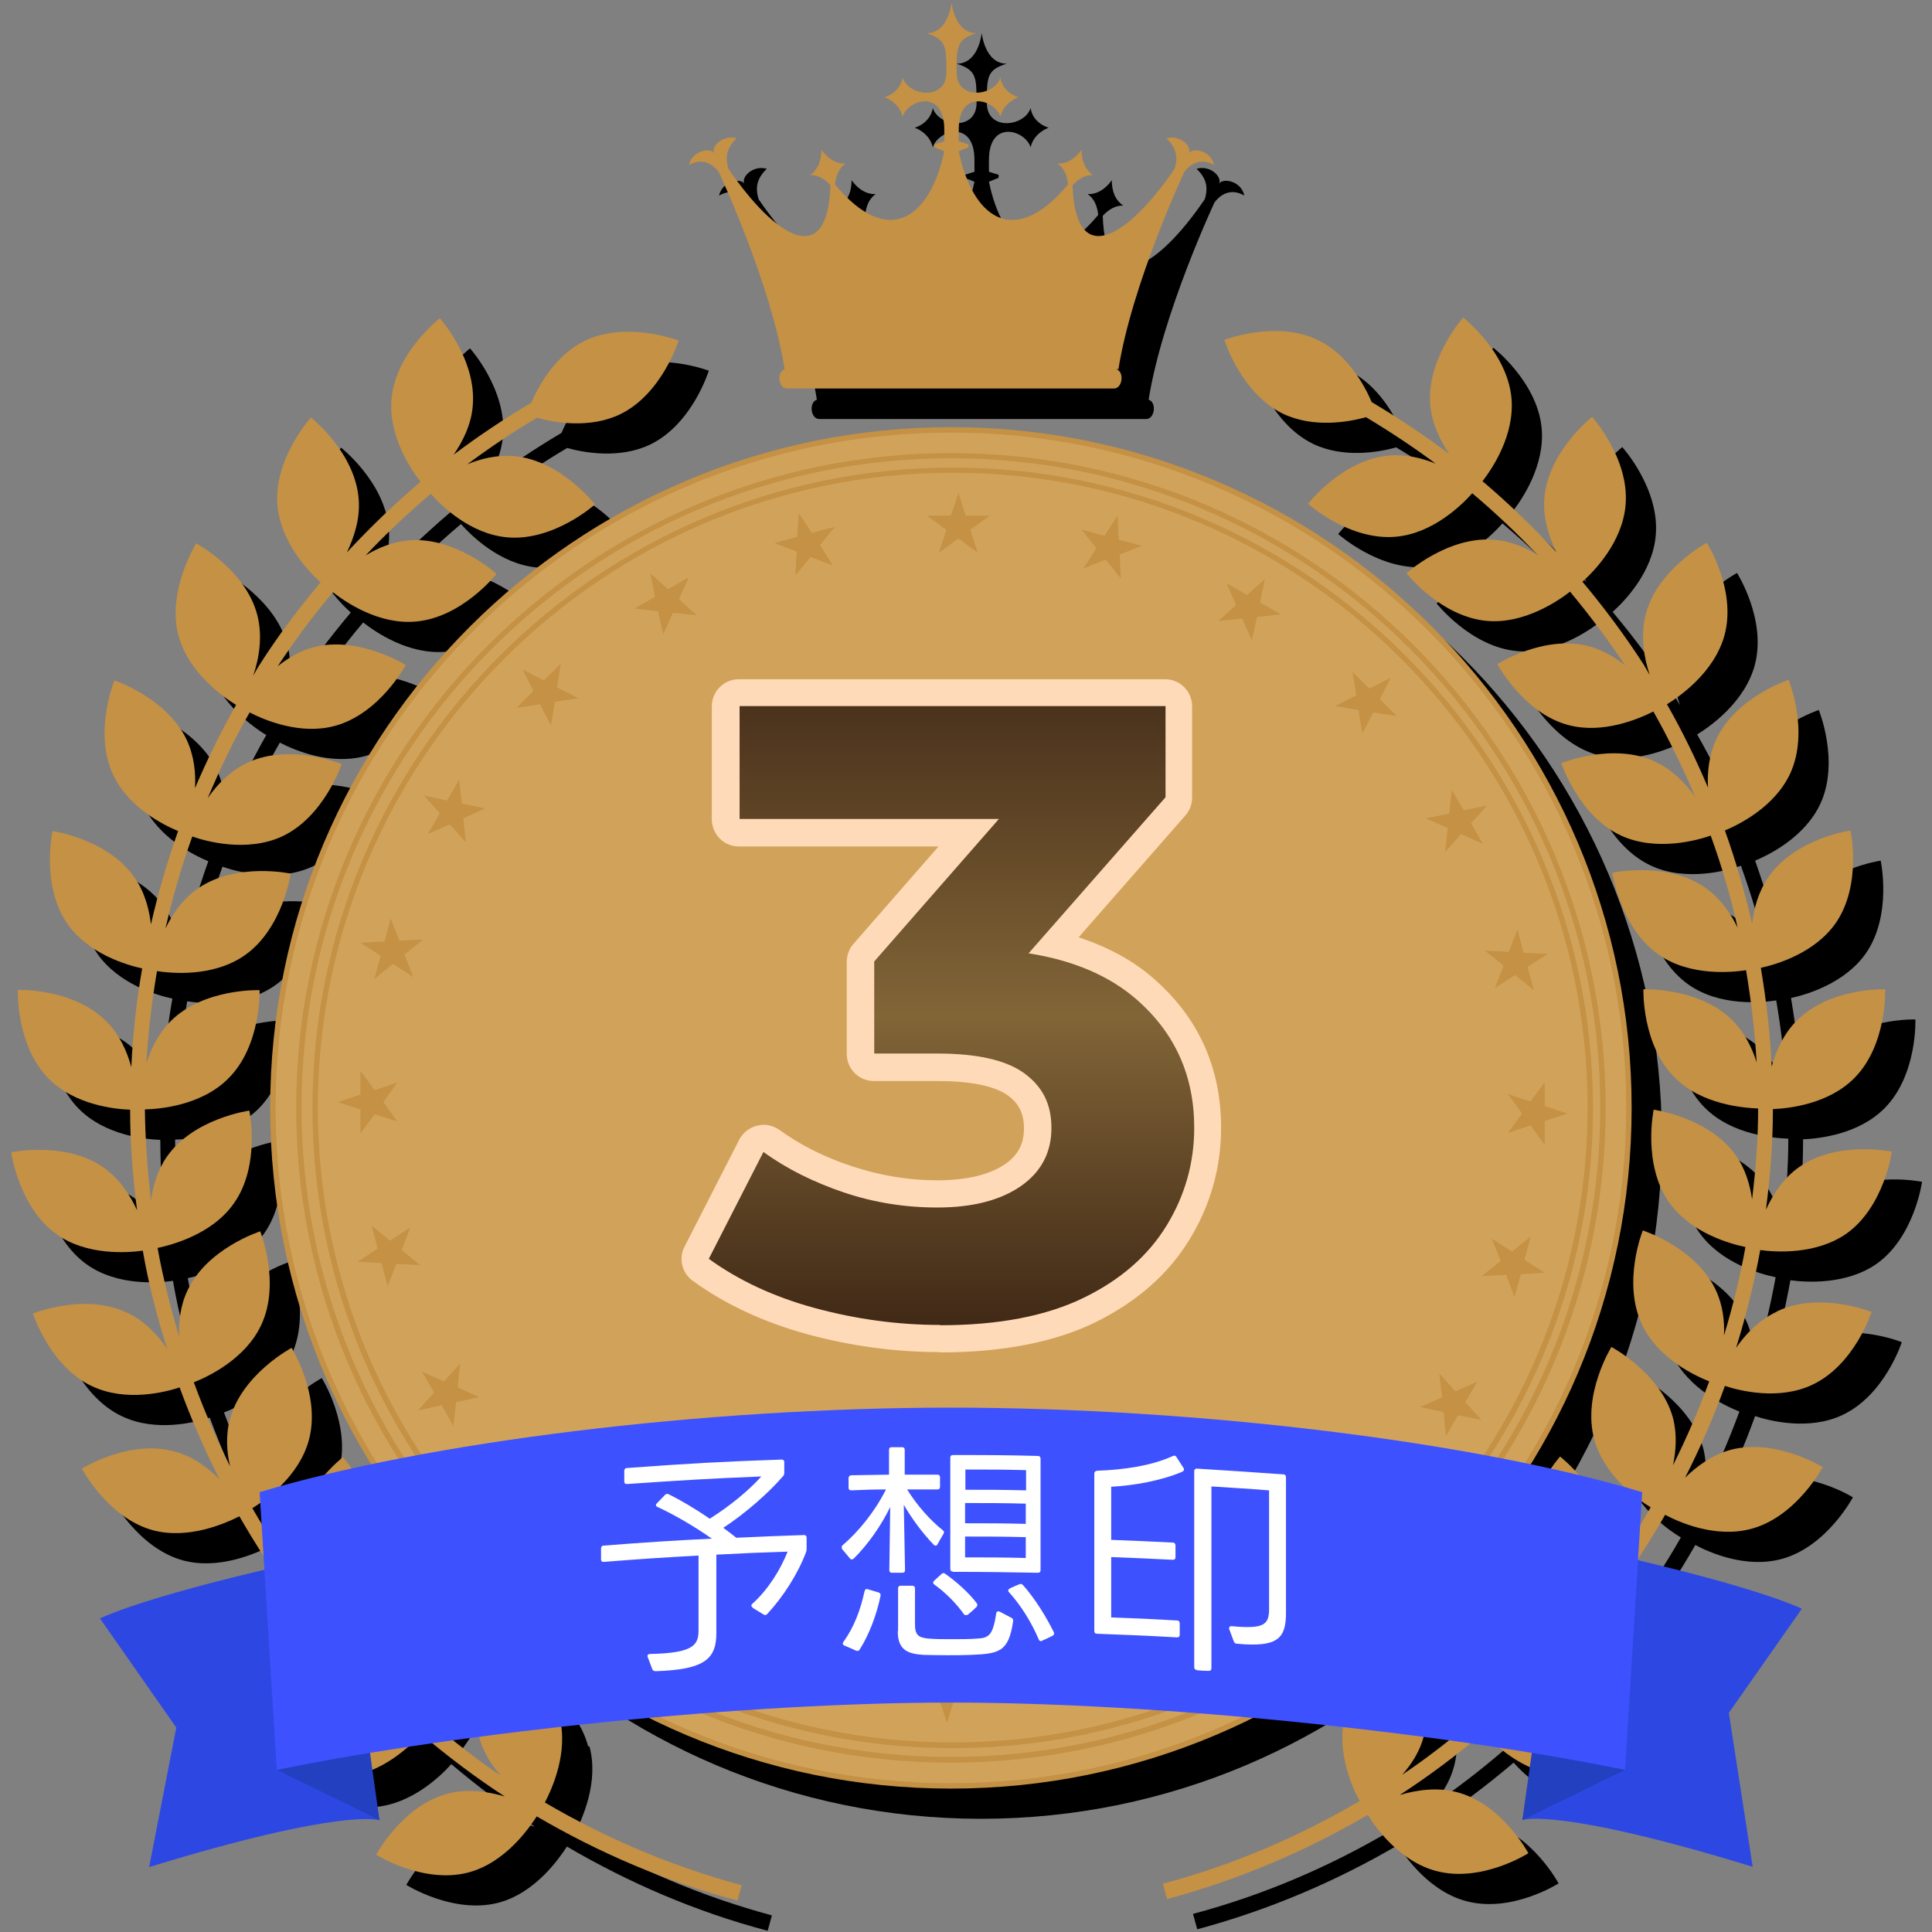 <?xml version="1.0" encoding="UTF-8"?>
<svg id="_レイヤー_2" data-name="レイヤー 2" xmlns="http://www.w3.org/2000/svg" xmlns:xlink="http://www.w3.org/1999/xlink" viewBox="0 0 64 64">
  <rect x="0" y="0" width="64" height="64" fill="#808080" stroke="none"/>
  <defs>
    <style>
      .cls-1 {
        fill: #f0571e;
      }

      .cls-2 {
        fill: #ffdab8;
      }

      .cls-3 {
        fill: #c49145;
      }

      .cls-4, .cls-5 {
        fill: #fff;
      }

      .cls-5 {
        opacity: 0;
      }

      .cls-6 {
        fill: #2d48e2;
      }

      .cls-7 {
        fill: #d1a35a;
      }

      .cls-8 {
        fill: #3e51ff;
      }

      .cls-9 {
        fill: #2240bf;
      }

      .cls-10 {
        fill: url(#_名称未設定グラデーション_80);
      }
    </style>
    <linearGradient id="_名称未設定グラデーション_80" data-name="名称未設定グラデーション 80" x1="31.51" y1="43.89" x2="31.51" y2="23.39" gradientUnits="userSpaceOnUse">
      <stop offset="0" stop-color="#402916"/>
      <stop offset=".5" stop-color="#826537"/>
      <stop offset="1" stop-color="#4b321c"/>
    </linearGradient>
  </defs>
  <g id="_レイヤー_1-2" data-name="レイヤー 1">
    <g>
      <g>
        <path d="M55.05,37.7c0-12.43-10.11-22.55-22.55-22.55s-22.55,10.11-22.55,22.55,10.11,22.55,22.55,22.55,22.55-10.11,22.55-22.55Z"/>
        <path d="M24.88,6.71s1.73,3.68,2.18,6.53c-.27.09-.21.64.08.64h10.83c.29,0,.35-.56.08-.64.45-2.84,2.18-6.53,2.18-6.53.26-.35.62-.45.99-.23-.1-.49-.72-.6-.84-.39.12-.21-.27-.63-.74-.5.3.3.4.58.27,1.01-1.57,2.3-3.29,3.34-3.38.55.2-.22.44-.35.68-.34-.27-.18-.38-.48-.38-.84-.21.29-.48.47-.8.46.21.14.32.39.35.69-1.82,2.18-3.18,1.05-3.62-1.1l.32-.13v-.1l-.32-.1v-.39c0-1.36,1.21-.99,1.38-.42.11-.49.6-.65.6-.65,0,0-.52-.13-.6-.65-.2.62-1.45.77-1.45-.17,0-.85,0-1.1.66-1.3-.73,0-.83-1.02-.83-1.02,0,0-.09,1.02-.83,1.02.66.21.66.45.66,1.3,0,.94-1.25.79-1.45.17-.09.52-.6.65-.6.65,0,0,.49.16.6.65.17-.57,1.38-.94,1.38.42v.39l-.32.1v.1l.32.13c-.45,2.14-1.81,3.28-3.62,1.1.03-.3.14-.55.35-.69-.32.01-.59-.17-.8-.46,0,.36-.11.66-.38.84.25-.01.49.12.68.34-.09,2.79-1.81,1.75-3.38-.55-.13-.43-.03-.71.27-1.01-.47-.13-.86.29-.74.5-.12-.21-.74-.09-.84.39.37-.22.73-.12.99.23Z"/>
        <path d="M59.84,44.46c-.59.28-1.02.74-1.33,1.19.33-1.06.6-2.14.8-3.24.51.07,1.84.16,2.85-.54,1.26-.89,1.51-2.72,1.51-2.72,0,0-1.8-.38-3.07.51-.53.37-.87.91-1.1,1.41.14-1.1.23-2.2.23-3.33.52-.02,1.84-.16,2.7-1.03,1.09-1.1,1.02-2.94,1.02-2.94,0,0-1.84-.06-2.93,1.04-.44.44-.69,1.01-.83,1.52-.05-1.1-.18-2.19-.36-3.27.51-.11,1.78-.48,2.48-1.48.88-1.27.49-3.07.49-3.07,0,0-1.82.26-2.71,1.53-.34.49-.49,1.05-.55,1.56-.24-1.05-.54-2.08-.9-3.09.5-.21,1.65-.79,2.16-1.88.65-1.4-.05-3.11-.05-3.11,0,0-1.75.57-2.4,1.98-.24.52-.3,1.09-.27,1.59-.4-.94-.85-1.87-1.36-2.76.36-.22,1.57-1.03,1.91-2.3.4-1.5-.59-3.05-.59-3.05,0,0-1.63.87-2.02,2.36-.19.72-.06,1.45.13,2.02-.07-.12-.14-.24-.21-.36-.62-.96-1.3-1.87-2.02-2.73.37-.33,1.33-1.3,1.43-2.55.13-1.54-1.11-2.91-1.11-2.91,0,0-1.45,1.14-1.58,2.68-.06.66.15,1.29.39,1.79-.77-.83-1.58-1.61-2.44-2.34.31-.4,1.07-1.51.96-2.75-.14-1.54-1.6-2.67-1.6-2.67,0,0-1.23,1.37-1.09,2.91.06.62.33,1.17.63,1.61-.82-.62-1.68-1.19-2.57-1.72-.24-.56-.79-1.57-1.77-2.05-1.39-.68-3.11-.01-3.11-.01,0,0,.54,1.76,1.93,2.44,1.01.49,2.19.28,2.76.12.8.48,1.57.99,2.31,1.54-.46-.19-1-.32-1.56-.27-1.54.14-2.67,1.6-2.67,1.6,0,0,1.37,1.23,2.91,1.09,1.24-.11,2.2-1.07,2.53-1.44.76.64,1.48,1.32,2.16,2.04-.41-.25-.89-.46-1.43-.5-1.54-.13-2.91,1.11-2.91,1.11,0,0,1.14,1.45,2.68,1.58,1.23.1,2.34-.66,2.74-.97.65.78,1.26,1.6,1.83,2.45-.33-.27-.73-.51-1.19-.64-1.5-.4-3.05.59-3.05.59,0,0,.87,1.63,2.36,2.02,1.14.3,2.31-.2,2.81-.45.52.92.98,1.87,1.39,2.84-.31-.45-.75-.91-1.33-1.18-1.4-.65-3.11.05-3.11.05,0,0,.57,1.75,1.98,2.4,1.17.54,2.55.15,2.97,0,.36,1,.66,2.01.89,3.05-.23-.48-.57-.98-1.08-1.33-1.27-.88-3.07-.49-3.07-.49,0,0,.26,1.82,1.53,2.71,1.04.73,2.43.59,2.9.52.17,1.01.29,2.02.35,3.05-.15-.48-.4-.99-.81-1.4-1.1-1.09-2.94-1.02-2.94-1.02,0,0-.06,1.84,1.04,2.93.9.9,2.29,1,2.76,1.02,0,1.02-.08,2.02-.2,3.01-.07-.48-.22-1.01-.54-1.46-.89-1.26-2.72-1.51-2.72-1.51,0,0-.38,1.8.51,3.07.73,1.03,2.06,1.38,2.53,1.48-.18,1-.42,1.97-.71,2.93.02-.49-.04-1.02-.28-1.52-.66-1.4-2.41-1.96-2.41-1.96,0,0-.69,1.71-.03,3.11.53,1.14,1.78,1.71,2.23,1.89-.35.95-.75,1.88-1.2,2.78.1-.48.14-1.03,0-1.57-.41-1.49-2.04-2.35-2.04-2.35,0,0-.97,1.56-.57,3.06.33,1.21,1.45,2,1.87,2.25-.51.9-1.08,1.76-1.69,2.6.2-.47.34-1.03.29-1.61-.14-1.54-1.6-2.67-1.6-2.67,0,0-1.23,1.37-1.09,2.91.11,1.26,1.11,2.24,1.46,2.55-.66.8-1.36,1.57-2.11,2.28.27-.42.5-.94.55-1.51.13-1.54-1.11-2.91-1.11-2.91,0,0-1.45,1.14-1.58,2.68-.11,1.25.68,2.37.99,2.75-.75.64-1.52,1.24-2.34,1.79.31-.35.59-.78.72-1.29.4-1.5-.59-3.05-.59-3.05,0,0-1.63.87-2.02,2.36-.31,1.19.23,2.4.48,2.85-2.01,1.18-4.19,2.12-6.52,2.74l.14.51c2.38-.64,4.6-1.59,6.65-2.79.25.41,1.05,1.54,2.27,1.86,1.5.4,3.05-.59,3.05-.59,0,0-.87-1.63-2.36-2.02-.67-.18-1.35-.07-1.9.09.97-.63,1.89-1.32,2.77-2.07.34.38,1.3,1.31,2.53,1.42,1.54.13,2.91-1.11,2.91-1.11,0,0-1.14-1.45-2.68-1.58-.62-.05-1.2.12-1.68.34.81-.76,1.55-1.58,2.25-2.43.41.32,1.51,1.06,2.73.95,1.54-.14,2.67-1.6,2.67-1.6,0,0-1.37-1.23-2.91-1.09-.61.05-1.15.32-1.58.61.65-.87,1.24-1.78,1.78-2.72.45.24,1.67.79,2.87.46,1.49-.41,2.35-2.04,2.35-2.04,0,0-1.56-.97-3.06-.57-.61.17-1.11.54-1.5.92.5-.98.94-1.99,1.32-3.04.48.16,1.79.49,2.9-.04,1.4-.66,1.96-2.41,1.96-2.41,0,0-1.71-.69-3.11-.03Z"/>
        <path d="M19.48,57.84c-.4-1.5-2.02-2.36-2.02-2.36,0,0-.98,1.56-.59,3.05.13.51.41.94.72,1.29-.82-.55-1.59-1.16-2.34-1.8.3-.38,1.09-1.5.99-2.75-.13-1.54-1.58-2.68-1.58-2.68,0,0-1.24,1.36-1.11,2.91.05.57.28,1.08.55,1.51-.75-.72-1.45-1.48-2.11-2.28.36-.31,1.35-1.29,1.46-2.55.14-1.54-1.09-2.91-1.09-2.91,0,0-1.46,1.13-1.6,2.67-.05.58.09,1.14.29,1.61-.61-.83-1.18-1.7-1.69-2.59.42-.26,1.54-1.04,1.87-2.25.41-1.49-.57-3.06-.57-3.06,0,0-1.63.86-2.04,2.35-.15.54-.11,1.09,0,1.57-.45-.9-.85-1.83-1.2-2.78.46-.18,1.7-.76,2.23-1.89.66-1.4-.03-3.11-.03-3.11,0,0-1.76.56-2.41,1.96-.24.5-.29,1.04-.28,1.52-.28-.96-.53-1.93-.71-2.93.47-.1,1.81-.45,2.53-1.48.89-1.26.51-3.07.51-3.07,0,0-1.83.25-2.72,1.51-.32.45-.47.98-.54,1.46-.11-.99-.19-1.99-.2-3.01.47-.01,1.86-.12,2.76-1.02,1.1-1.09,1.04-2.93,1.04-2.93,0,0-1.84-.07-2.94,1.02-.41.41-.66.92-.81,1.4.06-1.03.18-2.04.35-3.05.47.07,1.85.21,2.9-.52,1.27-.88,1.53-2.71,1.53-2.71,0,0-1.8-.39-3.07.49-.51.35-.85.85-1.08,1.33.24-1.03.53-2.05.89-3.05.42.15,1.79.54,2.97,0,1.4-.65,1.98-2.4,1.98-2.4,0,0-1.71-.7-3.11-.05-.58.27-1.02.73-1.33,1.18.41-.97.86-1.92,1.39-2.84.5.26,1.67.75,2.81.45,1.5-.4,2.36-2.02,2.36-2.02,0,0-1.56-.98-3.05-.59-.46.12-.85.36-1.19.63.56-.85,1.17-1.67,1.83-2.45.4.31,1.5,1.08,2.74.97,1.54-.13,2.68-1.58,2.68-1.58,0,0-1.36-1.24-2.91-1.11-.54.05-1.02.25-1.43.5.68-.72,1.4-1.4,2.16-2.04.33.37,1.29,1.33,2.53,1.44,1.54.14,2.91-1.09,2.91-1.09,0,0-1.13-1.46-2.67-1.6-.56-.05-1.1.08-1.56.27.74-.55,1.51-1.07,2.31-1.54.57.16,1.75.37,2.76-.12,1.39-.68,1.93-2.44,1.93-2.44,0,0-1.72-.66-3.11.01-.98.48-1.53,1.49-1.77,2.05-.89.53-1.75,1.1-2.57,1.72.3-.44.58-.99.63-1.61.14-1.54-1.09-2.91-1.09-2.91,0,0-1.46,1.13-1.6,2.67-.11,1.24.65,2.35.96,2.75-.86.73-1.67,1.51-2.44,2.34.24-.5.45-1.13.39-1.79-.13-1.54-1.58-2.68-1.58-2.68,0,0-1.24,1.36-1.11,2.91.11,1.25,1.06,2.22,1.43,2.55-.73.87-1.41,1.77-2.02,2.73-.08.12-.14.24-.21.36.19-.57.32-1.3.13-2.02-.4-1.5-2.02-2.36-2.02-2.36,0,0-.98,1.56-.59,3.05.34,1.27,1.55,2.08,1.91,2.3-.51.9-.96,1.82-1.36,2.76.03-.5-.03-1.07-.27-1.59-.65-1.4-2.4-1.98-2.4-1.98,0,0-.7,1.71-.05,3.11.5,1.09,1.66,1.67,2.16,1.88-.36,1.01-.66,2.04-.9,3.09-.06-.51-.21-1.08-.55-1.56-.88-1.27-2.71-1.53-2.71-1.53,0,0-.39,1.8.49,3.07.7,1,1.97,1.37,2.48,1.48-.19,1.08-.31,2.17-.36,3.27-.14-.52-.39-1.08-.83-1.52-1.09-1.1-2.93-1.04-2.93-1.04,0,0-.07,1.84,1.02,2.94.86.87,2.17,1.01,2.7,1.03,0,1.13.09,2.23.23,3.33-.23-.5-.57-1.03-1.1-1.41-1.26-.89-3.07-.51-3.07-.51,0,0,.25,1.83,1.51,2.72,1,.71,2.34.61,2.85.54.19,1.1.47,2.18.8,3.24-.31-.45-.74-.92-1.33-1.19-1.4-.66-3.11.03-3.11.03,0,0,.56,1.76,1.96,2.41,1.12.53,2.42.2,2.9.04.38,1.04.82,2.05,1.32,3.04-.38-.38-.88-.76-1.5-.92-1.49-.41-3.06.57-3.06.57,0,0,.86,1.63,2.35,2.04,1.19.32,2.41-.23,2.87-.46.54.94,1.13,1.85,1.78,2.72-.44-.29-.97-.56-1.58-.61-1.54-.14-2.91,1.09-2.91,1.09,0,0,1.13,1.46,2.67,1.6,1.22.11,2.32-.63,2.73-.95.71.85,1.45,1.67,2.25,2.43-.48-.22-1.07-.39-1.68-.34-1.54.13-2.68,1.58-2.68,1.58,0,0,1.36,1.24,2.91,1.11,1.23-.1,2.19-1.04,2.53-1.42.88.74,1.8,1.44,2.77,2.07-.55-.16-1.23-.27-1.9-.09-1.5.4-2.36,2.02-2.36,2.02,0,0,1.56.98,3.05.59,1.22-.32,2.01-1.46,2.27-1.86,2.05,1.2,4.27,2.16,6.65,2.79l.14-.51c-2.33-.63-4.51-1.56-6.52-2.74.24-.46.79-1.67.48-2.85Z"/>
        <g>
          <circle class="cls-7" cx="31.5" cy="36.7" r="22.46"/>
          <path class="cls-3" d="M31.5,59.25c-12.43,0-22.55-10.11-22.55-22.55S19.07,14.15,31.5,14.15s22.55,10.11,22.55,22.55-10.11,22.55-22.55,22.55ZM31.5,14.33c-12.34,0-22.37,10.04-22.37,22.37s10.04,22.37,22.37,22.37,22.37-10.04,22.37-22.37-10.04-22.37-22.37-22.37Z"/>
        </g>
        <path class="cls-3" d="M31.5,58.39c-11.96,0-21.69-9.73-21.69-21.69S19.54,15.01,31.5,15.01s21.69,9.73,21.69,21.69-9.73,21.69-21.69,21.69ZM31.5,15.18c-11.86,0-21.51,9.65-21.51,21.51s9.65,21.51,21.51,21.51,21.51-9.65,21.51-21.51-9.65-21.51-21.51-21.51Z"/>
        <path class="cls-3" d="M31.56,57.91c-11.7,0-21.21-9.52-21.21-21.21S19.86,15.49,31.56,15.49s21.21,9.52,21.21,21.21-9.52,21.21-21.21,21.21ZM31.56,15.66c-11.6,0-21.03,9.44-21.03,21.03s9.44,21.03,21.03,21.03,21.03-9.44,21.03-21.03-9.44-21.03-21.03-21.03Z"/>
        <g>
          <polygon class="cls-3" points="31.75 16.33 31.99 17.08 32.79 17.08 32.14 17.55 32.39 18.31 31.75 17.84 31.1 18.31 31.35 17.55 30.7 17.08 31.5 17.08 31.75 16.33"/>
          <polygon class="cls-3" points="26.46 16.99 26.89 17.65 27.66 17.45 27.16 18.06 27.59 18.73 26.85 18.45 26.35 19.06 26.39 18.27 25.65 17.99 26.41 17.78 26.46 16.99"/>
          <polygon class="cls-3" points="21.54 18.99 22.13 19.52 22.82 19.12 22.49 19.85 23.08 20.38 22.29 20.3 21.97 21.02 21.8 20.25 21.01 20.16 21.7 19.77 21.54 18.99"/>
          <polygon class="cls-3" points="17.31 22.18 18.02 22.54 18.58 21.98 18.45 22.77 19.16 23.13 18.38 23.25 18.25 24.04 17.89 23.33 17.11 23.45 17.67 22.89 17.31 22.18"/>
          <polygon class="cls-3" points="14.04 26.35 14.81 26.52 15.21 25.83 15.3 26.62 16.07 26.78 15.35 27.11 15.43 27.9 14.9 27.31 14.17 27.63 14.57 26.94 14.04 26.35"/>
          <polygon class="cls-3" points="11.94 31.23 12.74 31.19 12.94 30.42 13.23 31.16 14.02 31.12 13.4 31.62 13.69 32.37 13.02 31.93 12.4 32.43 12.61 31.66 11.94 31.23"/>
          <polygon class="cls-3" points="11.18 36.51 11.94 36.26 11.94 35.47 12.41 36.11 13.16 35.86 12.7 36.51 13.16 37.15 12.41 36.91 11.94 37.55 11.94 36.75 11.18 36.51"/>
          <polygon class="cls-3" points="11.84 41.8 12.51 41.36 12.31 40.6 12.92 41.1 13.59 40.66 13.31 41.41 13.92 41.91 13.13 41.87 12.84 42.61 12.64 41.84 11.84 41.8"/>
          <polygon class="cls-3" points="13.85 46.72 14.38 46.13 13.98 45.44 14.71 45.76 15.24 45.17 15.16 45.96 15.88 46.28 15.11 46.45 15.02 47.24 14.63 46.55 13.85 46.72"/>
          <polygon class="cls-3" points="17.04 50.95 17.4 50.24 16.84 49.68 17.62 49.8 17.98 49.09 18.11 49.88 18.89 50 18.19 50.36 18.31 51.15 17.75 50.59 17.04 50.95"/>
          <polygon class="cls-3" points="21.21 54.22 21.37 53.44 20.69 53.04 21.48 52.96 21.64 52.18 21.97 52.91 22.76 52.82 22.17 53.36 22.49 54.08 21.8 53.69 21.21 54.22"/>
          <polygon class="cls-3" points="26.09 56.31 26.05 55.52 25.28 55.31 26.02 55.03 25.98 54.23 26.48 54.85 27.22 54.57 26.79 55.23 27.29 55.85 26.52 55.64 26.09 56.31"/>
          <polygon class="cls-3" points="31.37 57.07 31.12 56.31 30.33 56.31 30.97 55.85 30.72 55.09 31.37 55.56 32.01 55.09 31.76 55.85 32.41 56.31 31.61 56.31 31.37 57.07"/>
          <polygon class="cls-3" points="36.66 56.41 36.22 55.74 35.46 55.95 35.96 55.33 35.52 54.66 36.26 54.95 36.77 54.33 36.72 55.12 37.47 55.41 36.7 55.62 36.66 56.41"/>
          <polygon class="cls-3" points="41.58 54.41 40.98 53.87 40.3 54.27 40.62 53.55 40.03 53.01 40.82 53.1 41.14 52.37 41.31 53.15 42.1 53.23 41.41 53.63 41.58 54.41"/>
          <polygon class="cls-3" points="45.8 51.21 45.1 50.85 44.53 51.42 44.66 50.63 43.95 50.27 44.74 50.14 44.86 49.36 45.22 50.07 46.01 49.94 45.44 50.51 45.8 51.21"/>
          <polygon class="cls-3" points="49.08 47.04 48.3 46.88 47.9 47.57 47.82 46.78 47.04 46.61 47.77 46.29 47.68 45.5 48.21 46.09 48.94 45.77 48.54 46.45 49.08 47.04"/>
          <polygon class="cls-3" points="51.17 42.16 50.38 42.21 50.17 42.97 49.89 42.23 49.09 42.27 49.71 41.77 49.42 41.03 50.09 41.46 50.71 40.96 50.5 41.73 51.17 42.16"/>
          <polygon class="cls-3" points="51.93 36.89 51.17 37.13 51.17 37.93 50.7 37.28 49.95 37.53 50.42 36.89 49.95 36.24 50.7 36.49 51.17 35.85 51.17 36.64 51.93 36.89"/>
          <polygon class="cls-3" points="51.27 31.6 50.6 32.03 50.81 32.8 50.19 32.3 49.52 32.73 49.81 31.99 49.19 31.49 49.98 31.53 50.27 30.79 50.47 31.56 51.27 31.6"/>
          <polygon class="cls-3" points="49.27 26.68 48.73 27.27 49.13 27.96 48.4 27.63 47.87 28.23 47.96 27.43 47.23 27.11 48.01 26.95 48.09 26.16 48.49 26.84 49.27 26.68"/>
          <polygon class="cls-3" points="46.07 22.45 45.71 23.16 46.27 23.72 45.49 23.6 45.13 24.3 45 23.52 44.22 23.39 44.93 23.03 44.8 22.25 45.36 22.81 46.07 22.45"/>
          <polygon class="cls-3" points="41.9 19.18 41.74 19.96 42.43 20.35 41.64 20.44 41.47 21.21 41.15 20.49 40.36 20.57 40.95 20.04 40.62 19.31 41.31 19.71 41.9 19.18"/>
          <polygon class="cls-3" points="37.02 17.08 37.06 17.88 37.83 18.08 37.09 18.37 37.13 19.16 36.63 18.54 35.89 18.83 36.32 18.16 35.82 17.54 36.59 17.75 37.02 17.08"/>
        </g>
        <g>
          <path class="cls-3" d="M37.05,12.23c.45-2.84,2.18-6.53,2.18-6.53.26-.35.62-.45.99-.23-.1-.49-.72-.6-.84-.39.12-.21-.27-.63-.74-.5.3.3.4.58.27,1.01-1.57,2.3-3.29,3.34-3.38.55.2-.22.44-.35.68-.34-.27-.18-.38-.48-.38-.84-.21.29-.48.47-.8.46.21.14.32.39.35.69-1.82,2.18-3.18,1.05-3.62-1.1l.32-.13v-.1l-.32-.1v-.39c0-1.36,1.21-.99,1.38-.42.11-.49.6-.65.6-.65,0,0-.52-.13-.6-.65-.2.62-1.45.77-1.45-.17,0-.85,0-1.1.66-1.3-.73,0-.83-1.02-.83-1.02,0,0-.09,1.02-.83,1.02.66.21.66.45.66,1.3,0,.94-1.25.79-1.45.17-.09.52-.6.65-.6.65,0,0,.49.16.6.65.17-.57,1.38-.94,1.38.42v.39l-.32.1v.1l.32.13c-.45,2.14-1.81,3.28-3.62,1.1.03-.3.14-.55.35-.69-.32.01-.59-.17-.8-.46,0,.36-.11.66-.38.84.25-.01.49.12.68.34-.09,2.79-1.81,1.75-3.38-.55-.13-.43-.03-.71.27-1.01-.47-.13-.86.29-.74.5-.12-.21-.74-.09-.84.39.37-.22.73-.12.99.23,0,0,1.73,3.68,2.18,6.53-.27.09-.21.64.08.64h10.83c.29,0,.35-.56.08-.64Z"/>
          <path class="cls-3" d="M58.84,43.46c-.59.28-1.02.74-1.33,1.19.33-1.06.6-2.14.8-3.24.51.07,1.84.16,2.85-.54,1.26-.89,1.51-2.72,1.51-2.72,0,0-1.8-.38-3.07.51-.53.37-.87.91-1.1,1.41.14-1.1.23-2.2.23-3.33.52-.02,1.84-.16,2.7-1.03,1.09-1.1,1.02-2.94,1.02-2.94,0,0-1.84-.06-2.93,1.04-.44.44-.69,1.01-.83,1.52-.05-1.1-.18-2.19-.36-3.27.51-.11,1.78-.48,2.48-1.48.88-1.27.49-3.07.49-3.07,0,0-1.82.26-2.71,1.53-.34.49-.49,1.05-.55,1.56-.24-1.05-.54-2.08-.9-3.09.5-.21,1.65-.79,2.16-1.88.65-1.4-.05-3.11-.05-3.11,0,0-1.75.57-2.4,1.98-.24.52-.3,1.09-.27,1.59-.4-.94-.85-1.87-1.36-2.76.36-.22,1.57-1.03,1.91-2.3.4-1.5-.59-3.05-.59-3.05,0,0-1.63.87-2.02,2.36-.19.72-.06,1.45.13,2.02-.07-.12-.14-.24-.21-.36-.62-.96-1.3-1.87-2.02-2.73.37-.33,1.33-1.3,1.43-2.55.13-1.54-1.11-2.91-1.11-2.91,0,0-1.45,1.14-1.58,2.68-.06.66.15,1.29.39,1.79-.77-.83-1.58-1.61-2.44-2.34.31-.4,1.07-1.51.96-2.75-.14-1.54-1.6-2.67-1.6-2.67,0,0-1.23,1.37-1.09,2.91.06.62.33,1.17.63,1.61-.82-.62-1.68-1.19-2.57-1.72-.24-.56-.79-1.57-1.77-2.05-1.39-.68-3.11-.01-3.11-.01,0,0,.54,1.76,1.93,2.44,1.01.49,2.19.28,2.76.12.8.48,1.57.99,2.31,1.54-.46-.19-1-.32-1.56-.27-1.54.14-2.67,1.6-2.67,1.6,0,0,1.37,1.23,2.91,1.09,1.24-.11,2.2-1.07,2.53-1.44.76.64,1.48,1.32,2.16,2.04-.41-.25-.89-.46-1.43-.5-1.54-.13-2.91,1.11-2.91,1.11,0,0,1.14,1.45,2.68,1.58,1.23.1,2.34-.66,2.74-.97.65.78,1.26,1.6,1.83,2.45-.33-.27-.73-.51-1.19-.64-1.5-.4-3.05.59-3.05.59,0,0,.87,1.63,2.36,2.02,1.14.3,2.31-.2,2.81-.45.52.92.98,1.87,1.39,2.84-.31-.45-.75-.91-1.33-1.18-1.4-.65-3.11.05-3.11.05,0,0,.57,1.75,1.98,2.4,1.17.54,2.55.15,2.97,0,.36,1,.66,2.01.89,3.05-.23-.48-.57-.98-1.08-1.33-1.27-.88-3.07-.49-3.07-.49,0,0,.26,1.82,1.53,2.71,1.04.73,2.43.59,2.9.52.17,1.01.29,2.02.35,3.05-.15-.48-.4-.99-.81-1.4-1.1-1.09-2.94-1.02-2.94-1.02,0,0-.06,1.84,1.04,2.93.9.9,2.29,1,2.76,1.02,0,1.02-.08,2.02-.2,3.01-.07-.48-.22-1.01-.54-1.46-.89-1.26-2.72-1.51-2.72-1.51,0,0-.38,1.8.51,3.07.73,1.03,2.06,1.38,2.53,1.48-.18,1-.42,1.97-.71,2.93.02-.49-.04-1.02-.28-1.52-.66-1.4-2.41-1.96-2.41-1.96,0,0-.69,1.71-.03,3.11.53,1.14,1.78,1.71,2.23,1.89-.35.95-.75,1.88-1.2,2.78.1-.48.14-1.03,0-1.57-.41-1.49-2.04-2.35-2.04-2.35,0,0-.97,1.56-.57,3.06.33,1.21,1.45,2,1.87,2.25-.51.9-1.08,1.76-1.69,2.6.2-.47.34-1.03.29-1.61-.14-1.54-1.6-2.67-1.6-2.67,0,0-1.23,1.37-1.09,2.91.11,1.26,1.11,2.24,1.46,2.55-.66.8-1.36,1.57-2.11,2.28.27-.42.5-.94.55-1.51.13-1.54-1.11-2.91-1.11-2.91,0,0-1.45,1.14-1.58,2.68-.11,1.25.68,2.37.99,2.75-.75.64-1.52,1.24-2.34,1.79.31-.35.59-.78.72-1.29.4-1.5-.59-3.05-.59-3.05,0,0-1.63.87-2.02,2.36-.31,1.19.23,2.4.48,2.85-2.01,1.18-4.19,2.12-6.52,2.74l.14.51c2.38-.64,4.6-1.59,6.65-2.79.25.41,1.05,1.54,2.27,1.86,1.5.4,3.05-.59,3.05-.59,0,0-.87-1.63-2.36-2.02-.67-.18-1.35-.07-1.9.09.97-.63,1.89-1.32,2.77-2.07.34.38,1.3,1.31,2.53,1.42,1.54.13,2.91-1.11,2.91-1.11,0,0-1.14-1.45-2.68-1.58-.62-.05-1.2.12-1.68.34.81-.76,1.55-1.58,2.25-2.43.41.32,1.51,1.06,2.73.95,1.54-.14,2.67-1.6,2.67-1.6,0,0-1.37-1.23-2.91-1.09-.61.05-1.15.32-1.58.61.65-.87,1.24-1.78,1.78-2.72.45.24,1.67.79,2.87.46,1.49-.41,2.35-2.04,2.35-2.04,0,0-1.56-.97-3.06-.57-.61.17-1.11.54-1.5.92.5-.98.94-1.99,1.32-3.04.48.16,1.79.49,2.9-.04,1.4-.66,1.96-2.41,1.96-2.41,0,0-1.71-.69-3.11-.03Z"/>
          <path class="cls-3" d="M18.48,56.84c-.4-1.5-2.02-2.36-2.02-2.36,0,0-.98,1.56-.59,3.05.13.51.41.94.72,1.29-.82-.55-1.59-1.16-2.34-1.8.3-.38,1.09-1.5.99-2.75-.13-1.54-1.58-2.68-1.58-2.68,0,0-1.24,1.36-1.11,2.91.05.57.28,1.08.55,1.51-.75-.72-1.45-1.48-2.11-2.28.36-.31,1.35-1.29,1.46-2.55.14-1.54-1.09-2.91-1.09-2.91,0,0-1.46,1.13-1.6,2.67-.05.58.09,1.14.29,1.61-.61-.83-1.18-1.7-1.69-2.59.42-.26,1.54-1.04,1.87-2.25.41-1.49-.57-3.06-.57-3.06,0,0-1.63.86-2.04,2.35-.15.54-.11,1.09,0,1.57-.45-.9-.85-1.83-1.2-2.78.46-.18,1.7-.76,2.23-1.89.66-1.4-.03-3.11-.03-3.11,0,0-1.76.56-2.41,1.96-.24.5-.29,1.04-.28,1.52-.28-.96-.53-1.93-.71-2.93.47-.1,1.81-.45,2.53-1.48.89-1.26.51-3.07.51-3.07,0,0-1.83.25-2.72,1.51-.32.45-.47.98-.54,1.46-.11-.99-.19-1.99-.2-3.01.47-.01,1.86-.12,2.76-1.02,1.1-1.09,1.04-2.93,1.04-2.93,0,0-1.84-.07-2.94,1.02-.41.41-.66.92-.81,1.4.06-1.03.18-2.04.35-3.05.47.07,1.85.21,2.9-.52,1.27-.88,1.53-2.71,1.53-2.71,0,0-1.8-.39-3.07.49-.51.35-.85.85-1.08,1.33.24-1.03.53-2.05.89-3.05.42.15,1.79.54,2.97,0,1.4-.65,1.98-2.4,1.98-2.4,0,0-1.71-.7-3.11-.05-.58.27-1.02.73-1.33,1.18.41-.97.86-1.92,1.39-2.84.5.26,1.67.75,2.81.45,1.5-.4,2.36-2.02,2.36-2.02,0,0-1.56-.98-3.05-.59-.46.12-.85.36-1.19.63.56-.85,1.17-1.67,1.83-2.45.4.31,1.5,1.08,2.74.97,1.54-.13,2.68-1.58,2.68-1.58,0,0-1.36-1.24-2.91-1.11-.54.05-1.02.25-1.43.5.68-.72,1.4-1.4,2.16-2.04.33.37,1.29,1.33,2.53,1.44,1.54.14,2.91-1.09,2.91-1.09,0,0-1.13-1.46-2.67-1.6-.56-.05-1.1.08-1.56.27.74-.55,1.51-1.07,2.31-1.54.57.16,1.75.37,2.76-.12,1.39-.68,1.93-2.44,1.93-2.44,0,0-1.72-.66-3.11.01-.98.48-1.53,1.49-1.77,2.05-.89.53-1.75,1.1-2.57,1.72.3-.44.58-.99.63-1.61.14-1.54-1.09-2.91-1.09-2.91,0,0-1.46,1.13-1.6,2.67-.11,1.24.65,2.35.96,2.75-.86.73-1.67,1.51-2.44,2.34.24-.5.45-1.13.39-1.79-.13-1.54-1.58-2.68-1.58-2.68,0,0-1.24,1.36-1.11,2.91.11,1.25,1.06,2.22,1.43,2.55-.73.87-1.41,1.77-2.02,2.73-.08.12-.14.24-.21.36.19-.57.32-1.3.13-2.02-.4-1.5-2.02-2.36-2.02-2.36,0,0-.98,1.56-.59,3.05.34,1.27,1.55,2.08,1.91,2.3-.51.9-.96,1.82-1.36,2.76.03-.5-.03-1.07-.27-1.59-.65-1.4-2.4-1.98-2.4-1.98,0,0-.7,1.71-.05,3.11.5,1.09,1.66,1.67,2.16,1.88-.36,1.01-.66,2.04-.9,3.09-.06-.51-.21-1.08-.55-1.56-.88-1.27-2.71-1.53-2.71-1.53,0,0-.39,1.8.49,3.07.7,1,1.97,1.37,2.48,1.48-.19,1.08-.31,2.17-.36,3.27-.14-.52-.39-1.08-.83-1.52-1.09-1.1-2.93-1.04-2.93-1.04,0,0-.07,1.84,1.02,2.94.86.87,2.17,1.01,2.7,1.03,0,1.13.09,2.23.23,3.33-.23-.5-.57-1.03-1.1-1.41-1.26-.89-3.07-.51-3.07-.51,0,0,.25,1.83,1.51,2.72,1,.71,2.34.61,2.85.54.19,1.1.47,2.18.8,3.24-.31-.45-.74-.92-1.33-1.19-1.4-.66-3.11.03-3.11.03,0,0,.56,1.76,1.96,2.41,1.12.53,2.42.2,2.9.04.38,1.04.82,2.05,1.32,3.04-.38-.38-.88-.76-1.5-.92-1.49-.41-3.06.57-3.06.57,0,0,.86,1.63,2.35,2.04,1.19.32,2.41-.23,2.87-.46.54.94,1.13,1.85,1.78,2.72-.44-.29-.97-.56-1.58-.61-1.54-.14-2.91,1.09-2.91,1.09,0,0,1.13,1.46,2.67,1.6,1.22.11,2.32-.63,2.73-.95.71.85,1.45,1.67,2.25,2.43-.48-.22-1.07-.39-1.68-.34-1.54.13-2.68,1.58-2.68,1.58,0,0,1.36,1.24,2.91,1.11,1.23-.1,2.19-1.04,2.53-1.42.88.74,1.8,1.44,2.77,2.07-.55-.16-1.23-.27-1.9-.09-1.5.4-2.36,2.02-2.36,2.02,0,0,1.56.98,3.05.59,1.22-.32,2.01-1.46,2.27-1.86,2.05,1.2,4.27,2.16,6.65,2.79l.14-.51c-2.33-.63-4.51-1.56-6.52-2.74.24-.46.79-1.67.48-2.85Z"/>
        </g>
        <g>
          <path class="cls-1" d="M31.14,43.89c-1.4,0-2.78-.19-4.15-.56-1.36-.37-2.53-.92-3.51-1.63l1.81-3.54c.77.56,1.66,1,2.66,1.34,1.01.34,2.04.5,3.1.5,1.17,0,2.09-.24,2.77-.71.67-.47,1.01-1.11,1.01-1.92s-.3-1.37-.89-1.81c-.6-.44-1.56-.66-2.88-.66h-2.1v-3.05l5.59-6.39.52,1.67h-10.57v-3.74h14.11v3.02l-5.59,6.37-2.36-1.35h1.35c2.48,0,4.35.56,5.63,1.67,1.28,1.11,1.92,2.53,1.92,4.26,0,1.15-.3,2.23-.91,3.23s-1.52,1.8-2.75,2.4-2.81.91-4.75.91Z"/>
          <path class="cls-2" d="M31.14,44.79c-1.48,0-2.95-.2-4.39-.59-1.46-.4-2.74-1-3.8-1.77-.36-.26-.48-.74-.27-1.14l1.81-3.54c.12-.23.34-.4.59-.46.07-.02.14-.03.21-.03.19,0,.37.06.53.17.69.5,1.5.91,2.42,1.21.91.3,1.86.46,2.81.46s1.73-.18,2.25-.54c.43-.3.62-.67.62-1.18,0-.48-.16-.82-.53-1.09-.3-.22-.95-.48-2.34-.48h-2.1c-.5,0-.9-.4-.9-.9v-3.05c0-.22.08-.43.22-.59l2.82-3.23h-6.61c-.5,0-.9-.4-.9-.9v-3.74c0-.5.4-.9.9-.9h14.11c.5,0,.9.4.9.9v3.02c0,.22-.08.43-.22.59l-3.54,4.04c.97.32,1.81.77,2.49,1.37,1.48,1.29,2.23,2.95,2.23,4.94,0,1.31-.35,2.56-1.04,3.69-.69,1.14-1.74,2.07-3.12,2.75-1.35.66-3.08,1-5.15,1Z"/>
          <path class="cls-10" d="M31.14,43.89c-1.4,0-2.78-.19-4.15-.56-1.36-.37-2.53-.92-3.51-1.63l1.81-3.54c.77.56,1.66,1,2.66,1.34,1.01.34,2.04.5,3.1.5,1.17,0,2.09-.24,2.77-.71.67-.47,1.01-1.11,1.01-1.92s-.3-1.37-.89-1.81c-.6-.44-1.56-.66-2.88-.66h-2.1v-3.05l5.59-6.39.52,1.67h-10.57v-3.74h14.11v3.02l-5.59,6.37-2.36-1.35h1.35c2.48,0,4.35.56,5.63,1.67,1.28,1.11,1.92,2.53,1.92,4.26,0,1.15-.3,2.23-.91,3.23s-1.52,1.8-2.75,2.4-2.81.91-4.75.91Z"/>
        </g>
        <g>
          <g>
            <path class="cls-6" d="M52.56,51.3s5.07,1.07,7.13,1.99l-2.42,3.45.79,5.1c-6.49-1.99-7.63-1.55-7.63-1.55l2.13-8.99Z"/>
            <path class="cls-9" d="M53.83,58.63l-3.4,1.66.82-5.83s.49-2.2,2.29-1.8l.28,5.97Z"/>
          </g>
          <g>
            <path class="cls-6" d="M10.44,51.62s-5.07,1.07-7.13,1.99l2.53,3.62-.9,4.62c6.49-1.99,7.63-1.55,7.63-1.55l-2.13-8.67Z"/>
            <path class="cls-9" d="M9.17,58.63l3.4,1.66-.82-5.83s-.49-2.2-2.29-1.8l-.28,5.97Z"/>
            <path class="cls-8" d="M31.5,56.4c-6.81,0-16.1.96-22.33,2.23l-.57-9.2c5.51-1.66,14.69-2.8,22.9-2.8s17.39,1.14,22.9,2.8l-.57,9.2c-6.23-1.27-15.52-2.23-22.33-2.23Z"/>
          </g>
        </g>
        <g>
          <path class="cls-4" d="M24.93,53.25c-.05-.04-.06-.08,0-.13.51-.46.92-1.11,1.16-1.72-.94.03-1.42.05-2.36.1v2.59c0,.84-.35,1.22-2.01,1.27-.05,0-.09-.02-.11-.06-.06-.16-.09-.24-.15-.4-.03-.06,0-.11.08-.11,1.46-.03,1.6-.31,1.6-.79v-2.47c-1.26.07-1.89.11-3.14.21-.06,0-.09-.02-.09-.09v-.35c0-.06.03-.1.09-.1,1.43-.11,2.15-.16,3.58-.23-.55-.39-1.27-.81-1.8-1.05-.06-.03-.07-.07-.02-.12.11-.11.16-.17.27-.28.04-.04.08-.04.12-.02.39.19.9.49,1.36.81.64-.4,1.29-.93,1.71-1.4-1.78.07-2.67.13-4.45.25-.06,0-.09-.02-.09-.09v-.34c0-.06.03-.1.09-.1,2.05-.15,3.07-.21,5.12-.28.06,0,.09.03.09.09v.35c0,.06-.02.09-.05.12-.49.57-1.29,1.26-1.97,1.7.16.12.31.23.43.33.89-.04,1.34-.06,2.24-.09.06,0,.09.03.09.09v.36s0,.08-.02.12c-.27.72-.76,1.48-1.28,2.04-.04.05-.08.05-.13.02-.14-.09-.22-.13-.36-.22Z"/>
          <path class="cls-4" d="M27.9,51.33s-.04-.09,0-.13c.56-.48,1.08-1.13,1.45-1.86-.46,0-.69.01-1.15.03-.06,0-.09-.03-.09-.09v-.31c0-.06.03-.09.09-.1.5-.01.75-.01,1.25-.02v-.82c0-.06.03-.09.09-.09.14,0,.2,0,.34,0,.06,0,.09.03.09.09,0,.33,0,.49,0,.82.43,0,.65,0,1.08,0,.06,0,.09.03.09.09v.31c0,.06-.03.09-.09.09-.4,0-.6,0-1,0,.34.55.78,1.03,1.18,1.35.05.04.05.08.02.13-.08.13-.12.2-.19.33-.03.06-.08.07-.13.02-.35-.36-.71-.84-.99-1.32.02.87.02,1.3.04,2.16,0,.06-.03.09-.09.09-.14,0-.2,0-.34,0-.06,0-.09-.03-.09-.09.01-.83.02-1.25.03-2.09-.3.62-.75,1.26-1.21,1.71-.05.04-.09.04-.13-.01-.1-.12-.15-.18-.25-.3ZM27.97,54.51c-.05-.02-.07-.07-.03-.12.35-.49.56-1.04.7-1.68.02-.06.05-.09.12-.06.14.04.2.06.34.1.05.02.08.05.07.11-.13.64-.39,1.31-.69,1.78-.03.05-.07.06-.12.04-.15-.07-.23-.1-.39-.17ZM29.75,54.03v-1.41c0-.06.03-.09.09-.09.15,0,.23,0,.38,0,.06,0,.09.03.09.09v1.18c0,.36.11.45.45.48.24.02.5.02.76.02.29,0,.59,0,.86-.02.39-.02.51-.13.62-.82,0-.07.05-.1.12-.07.15.08.23.12.38.2.05.02.07.06.06.12-.15,1.03-.48,1.07-1.4,1.11-.46.02-1.17.01-1.56,0-.54-.03-.86-.17-.86-.78ZM32.06,53.49s-.1.04-.13-.02c-.25-.35-.6-.71-.98-.98-.05-.04-.05-.09,0-.13.1-.09.14-.13.24-.22.04-.04.08-.04.13,0,.37.26.78.63,1.03.96.04.05.03.09,0,.13-.11.11-.17.16-.29.26ZM31.57,52.06c-.06,0-.09-.03-.09-.09v-3.68c0-.06.03-.09.09-.09,1.12,0,1.68,0,2.81.03.06,0,.09.03.09.1v3.68c0,.06-.03.09-.09.09-1.12-.02-1.68-.03-2.81-.03ZM31.98,49.35c.8,0,1.2,0,2.01.02v-.67c-.8-.02-1.2-.02-2.01-.02v.67ZM33.98,50.48v-.67c-.8-.02-1.2-.02-2.01-.02v.67c.8,0,1.2,0,2.01.02ZM33.98,51.61v-.69c-.8-.02-1.2-.02-2.01-.02v.69c.8,0,1.2,0,2.01.02ZM34.53,54.35c-.05.03-.1.01-.12-.04-.23-.55-.59-1.13-.98-1.56-.05-.05-.04-.09.02-.13.13-.06.19-.09.32-.14.05-.02.08-.01.12.03.4.45.76,1.04,1.02,1.56.02.06,0,.1-.05.12-.14.07-.2.1-.34.16Z"/>
          <path class="cls-4" d="M36.81,51.58v2c.87.03,1.31.05,2.18.1.06,0,.09.04.09.1v.37c0,.06-.03.09-.09.09-1.06-.06-1.59-.08-2.65-.12-.06,0-.09-.03-.09-.1v-5.2c0-.06.03-.09.09-.1.87-.03,1.8-.16,2.52-.49.05-.02.09-.01.12.05.09.14.13.2.22.34.04.06.02.1-.03.13-.7.3-1.6.46-2.36.5v1.76c.82.03,1.23.05,2.04.09.06,0,.09.04.09.1v.38c0,.06-.03.09-.09.09-.82-.04-1.23-.06-2.04-.09ZM39.65,55.32c-.06,0-.09-.04-.09-.1v-6.48c0-.06.03-.09.09-.09,1.14.07,1.71.11,2.86.19.06,0,.09.04.09.1v4.48c0,.84-.25,1.16-1.62,1.03-.06,0-.09-.03-.11-.08-.06-.16-.09-.24-.15-.4-.02-.06.02-.11.09-.1,1.06.1,1.23-.05,1.23-.57v-3.93c-.76-.06-1.15-.08-1.91-.13v6.02c0,.06-.03.09-.09.09-.15,0-.23-.01-.39-.02Z"/>
        </g>
      </g>
      <rect class="cls-5" width="64" height="64"/>
    </g>
  </g>
</svg>